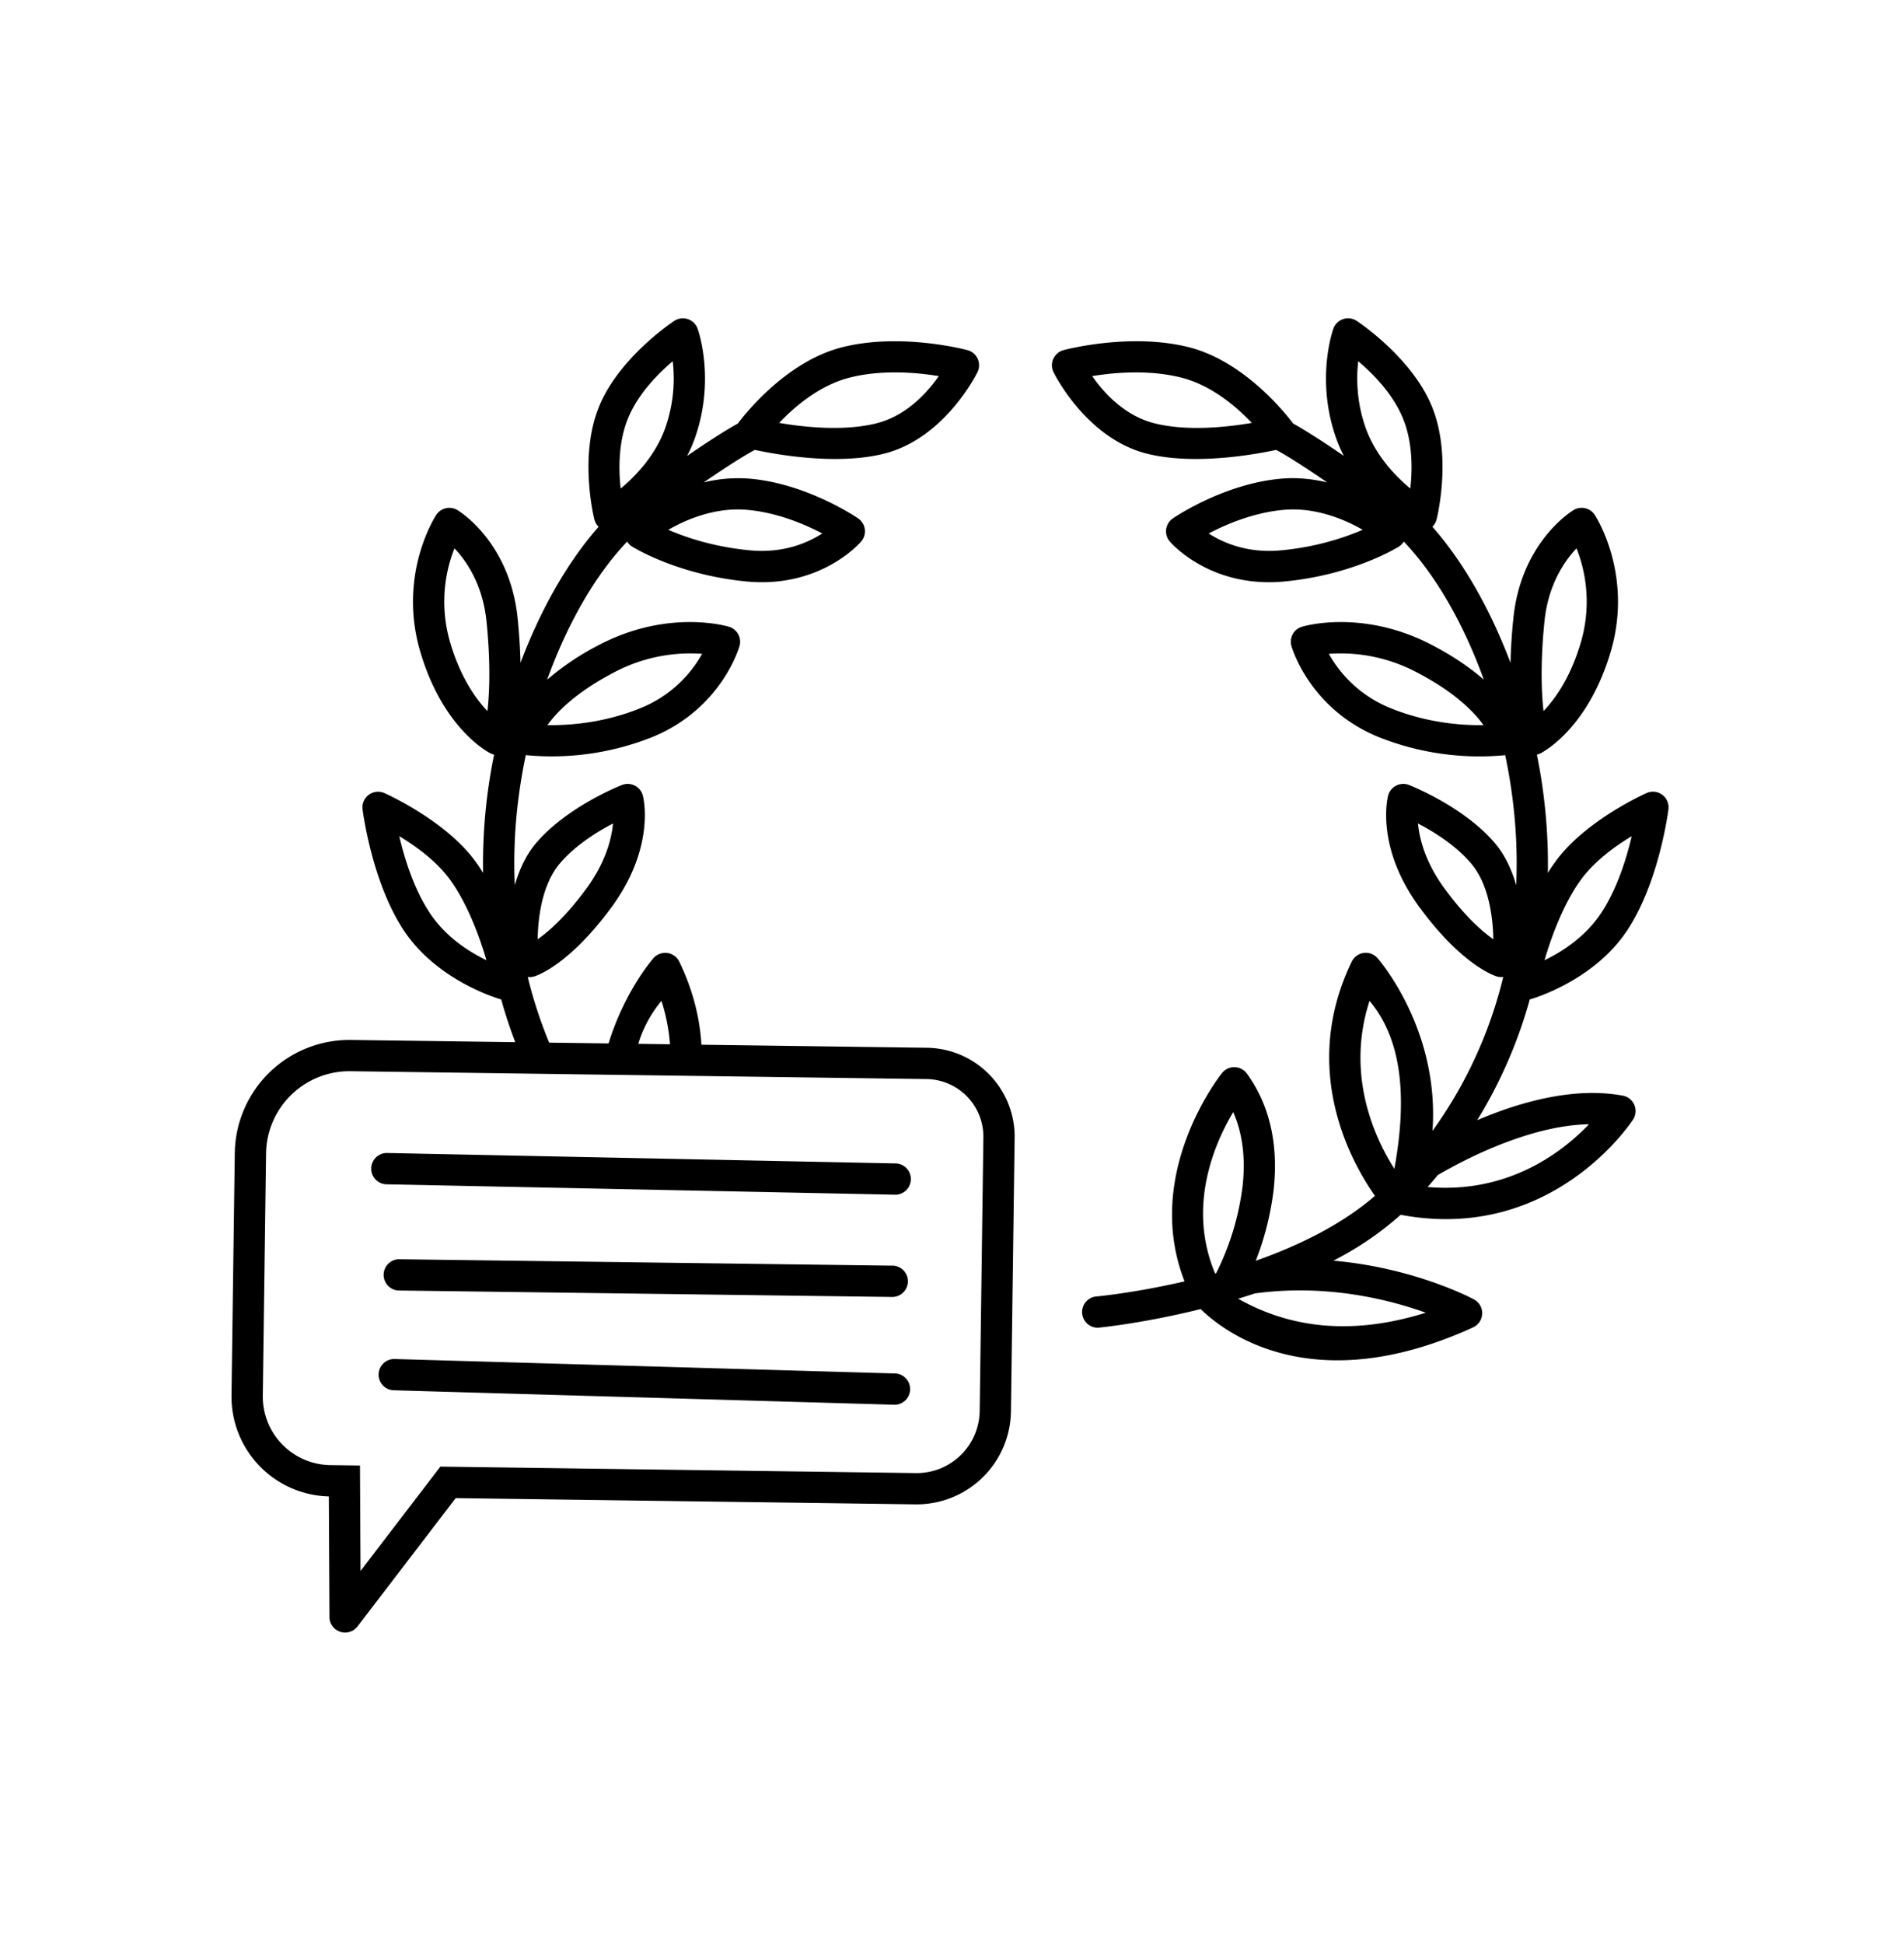 <svg xmlns="http://www.w3.org/2000/svg" fill="none" viewBox="0 0 48 49"><path fill="currentColor" fill-rule="evenodd" d="M9.727 29.85a.395.395 0 0 1 .016-.789l12.86.264a.395.395 0 0 1-.017.788L9.728 29.85ZM22.498 31.9a.395.395 0 0 1-.01.79l-12.454-.163a.395.395 0 0 1 .01-.788l12.454.162ZM9.927 35.042a.394.394 0 0 1 .023-.788l12.636.365a.395.395 0 0 1-.023.788l-12.636-.365ZM32.17 11.34c-.548.118-2.06.39-3.243.098-1.56-.384-2.37-2.062-2.37-2.062a.395.395 0 0 1 .252-.55s1.663-.452 3.16-.075c1.467.37 2.543 1.806 2.63 1.923.158.087.543.312 1.28.817a3.556 3.556 0 0 1-.204-.473c-.517-1.494-.06-2.735-.06-2.735a.394.394 0 0 1 .584-.197s1.398.91 1.907 2.178c.512 1.275.109 2.833.109 2.833a.393.393 0 0 1-.105.18c.786.89 1.465 2.092 1.97 3.43.007-.327.029-.701.072-1.123.199-1.954 1.517-2.727 1.517-2.727a.394.394 0 0 1 .534.12s.987 1.48.401 3.455c-.588 1.984-1.767 2.555-1.767 2.555a.393.393 0 0 1-.092.034 13.887 13.887 0 0 1 .277 2.981c.06-.098.123-.193.19-.284.76-1.052 2.3-1.73 2.3-1.73a.394.394 0 0 1 .55.408s-.225 1.837-1.051 3.07c-.858 1.282-2.424 1.719-2.424 1.719a.41.41 0 0 1-.021.005 11.856 11.856 0 0 1-1.326 3.045c.186-.08.38-.156.58-.229.973-.351 2.086-.578 3.091-.39a.394.394 0 0 1 .26.6s-2.005 3.129-5.86 2.403a8.061 8.061 0 0 1-1.696 1.156c2.086.184 3.545.977 3.545.977a.394.394 0 0 1-.024.705c-4.07 1.86-6.305.09-6.867-.462-1.46.364-2.584.47-2.584.47a.395.395 0 0 1-.072-.785s.966-.085 2.25-.383c-1.077-2.752.946-5.253.946-5.253a.394.394 0 0 1 .625.016c.66.908.78 1.974.674 2.93a7.327 7.327 0 0 1-.45 1.788c1.071-.379 2.163-.907 3.005-1.637-.581-.823-1.91-3.166-.586-5.903a.394.394 0 0 1 .65-.089s1.572 1.775 1.386 4.355a11.096 11.096 0 0 0 1.784-3.88.393.393 0 0 1-.165-.014s-.835-.23-1.946-1.742c-1.138-1.549-.792-2.812-.792-2.812a.395.395 0 0 1 .523-.272s1.378.531 2.175 1.474c.254.3.422.676.532 1.053.016-.387.015-.776-.003-1.167a13.444 13.444 0 0 0-.275-2.11 6.855 6.855 0 0 1-3.197-.459c-1.76-.722-2.192-2.293-2.192-2.293a.394.394 0 0 1 .265-.485s1.508-.47 3.288.465c.565.296.985.596 1.297.869-.5-1.384-1.197-2.62-2.017-3.48a.39.39 0 0 1-.126.127s-1.125.713-2.893.879c-1.886.176-2.88-1.008-2.88-1.008a.394.394 0 0 1 .074-.581s1.273-.881 2.747-1.004c.405-.034.794.011 1.147.095-.965-.663-1.288-.819-1.288-.819Zm3.82 18.578c2.043.18 3.413-.894 4.069-1.582-.666.012-1.35.188-1.971.412-.753.272-1.413.62-1.839.868-.084.102-.17.202-.26.302Zm-4.776 2.816c1.414.8 2.996.894 4.73.353-.918-.33-2.498-.733-4.311-.486-.14.047-.28.091-.419.133Zm-.556-.64a6.77 6.77 0 0 0 .667-2.191c.067-.603.034-1.262-.236-1.872-.463.776-1.17 2.372-.455 4.069l.024-.007Zm4.896-19.781c.053-.47.063-1.152-.18-1.755-.249-.62-.755-1.133-1.133-1.453-.047.407-.047 1 .179 1.655.246.71.754 1.237 1.134 1.553Zm3.358 5.61c.296-.31.68-.85.936-1.715a3.641 3.641 0 0 0-.104-2.387c-.301.317-.713.91-.808 1.843-.115 1.132-.066 1.892-.023 2.26Zm-3.76 11.537c.324-1.78.202-3.25-.626-4.233-.611 1.884.144 3.476.626 4.233Zm2.246-11.183c-.189-.27-.65-.79-1.655-1.317a4.107 4.107 0 0 0-2.242-.48 3.103 3.103 0 0 0 1.548 1.366c.928.38 1.82.44 2.349.431Zm-3.045-4.923c-.391-.227-1.14-.574-1.976-.504-.766.064-1.469.366-1.905.596.363.235.978.505 1.825.425a6.876 6.876 0 0 0 2.056-.517Zm-2.795-2.695c-.385-.406-1.018-.95-1.782-1.143-.823-.207-1.703-.125-2.242-.036.29.417.82 1.005 1.581 1.192.819.202 1.813.095 2.443-.013Zm6.089 13.015c-.007-.45-.083-1.346-.557-1.907-.389-.46-.942-.803-1.343-1.011.038.394.188.983.674 1.645.52.706.952 1.082 1.226 1.273Zm1.291.528c.431-.208 1.019-.579 1.418-1.175.407-.608.647-1.383.78-1.951-.424.255-.946.635-1.286 1.104-.473.654-.776 1.555-.912 2.022Z" clip-rule="evenodd"/><path fill="currentColor" fill-rule="evenodd" d="m17.683 26.332 5.686.077a2.242 2.242 0 0 1 2.21 2.271l-.093 6.894a2.377 2.377 0 0 1-2.407 2.343l-11.591-.157-2.474 3.233a.394.394 0 0 1-.708-.238l-.016-3.038a2.516 2.516 0 0 1-2.454-2.548l.083-6.107a2.89 2.89 0 0 1 2.928-2.85l4.143.056a11.97 11.97 0 0 1-.355-1.078.331.331 0 0 1-.021-.005s-1.566-.437-2.424-1.719c-.825-1.233-1.05-3.07-1.05-3.07a.394.394 0 0 1 .548-.408s1.54.678 2.302 1.73c.066.09.129.186.189.284a13.68 13.68 0 0 1 .277-2.981.391.391 0 0 1-.092-.034s-1.18-.57-1.767-2.555c-.586-1.975.402-3.455.402-3.455a.394.394 0 0 1 .533-.12s1.319.773 1.518 2.728c.042.42.064.795.072 1.121.504-1.337 1.183-2.539 1.969-3.428a.394.394 0 0 1-.105-.18s-.403-1.56.11-2.834c.508-1.268 1.906-2.178 1.906-2.178a.395.395 0 0 1 .585.197s.457 1.241-.06 2.735a3.555 3.555 0 0 1-.204.473c.736-.505 1.121-.73 1.28-.817.086-.117 1.162-1.553 2.63-1.922 1.496-.378 3.16.074 3.16.074a.394.394 0 0 1 .251.55s-.81 1.678-2.37 2.062c-1.184.292-2.695.02-3.243-.098 0 0-.324.156-1.29.819a3.654 3.654 0 0 1 1.149-.095c1.473.123 2.746 1.004 2.746 1.004a.395.395 0 0 1 .075.58s-.995 1.185-2.88 1.009c-1.769-.166-2.894-.88-2.894-.88a.39.39 0 0 1-.126-.126c-.82.86-1.517 2.096-2.017 3.48a6.697 6.697 0 0 1 1.297-.87c1.78-.935 3.288-.463 3.288-.463a.394.394 0 0 1 .265.484s-.433 1.57-2.192 2.293a6.855 6.855 0 0 1-3.197.458c-.147.7-.241 1.413-.275 2.11-.018.392-.02.781-.002 1.168.11-.377.277-.753.53-1.053.798-.943 2.176-1.474 2.176-1.474a.395.395 0 0 1 .523.272s.346 1.263-.792 2.812c-1.111 1.513-1.945 1.742-1.945 1.742a.394.394 0 0 1-.166.015c.138.564.318 1.117.541 1.655l1.497.02c.408-1.332 1.132-2.15 1.132-2.15a.394.394 0 0 1 .65.088c.355.734.52 1.439.559 2.094Zm-1.593-.022.801.011a4.642 4.642 0 0 0-.216-1.094 3.12 3.12 0 0 0-.585 1.083Zm-4.988 10.656 11.987.163a1.588 1.588 0 0 0 1.609-1.566l.093-6.894a1.453 1.453 0 0 0-1.432-1.471L8.837 27a2.102 2.102 0 0 0-2.13 2.072l-.082 6.107a1.727 1.727 0 0 0 1.702 1.749l.748.01.014 2.658 2.013-2.63Zm5.746-23.612c.44.19 1.153.433 2.056.517.847.08 1.462-.19 1.825-.425-.436-.23-1.139-.532-1.905-.596-.836-.07-1.585.277-1.976.504Zm-1.2-1.041c.38-.316.887-.843 1.133-1.553a3.743 3.743 0 0 0 .178-1.655c-.377.32-.883.834-1.132 1.453-.242.604-.232 1.284-.18 1.755Zm-3.36 5.61c.043-.367.092-1.127-.023-2.259-.095-.933-.506-1.526-.808-1.843a3.642 3.642 0 0 0-.104 2.387c.257.866.64 1.404.936 1.716Zm7.355-7.264c.63.108 1.624.215 2.443.013.762-.188 1.29-.775 1.581-1.192-.539-.09-1.42-.171-2.242.036-.764.193-1.397.737-1.782 1.143Zm-6.088 13.015c.273-.191.706-.567 1.225-1.273.486-.662.637-1.251.674-1.645-.4.208-.954.551-1.343 1.011-.474.56-.55 1.457-.556 1.907Zm.248-5.397c.528.008 1.421-.05 2.35-.431A3.103 3.103 0 0 0 17.7 16.48a4.107 4.107 0 0 0-2.243.48c-1.005.528-1.466 1.048-1.655 1.317Zm-1.54 5.925c-.136-.467-.44-1.368-.912-2.022-.34-.47-.862-.849-1.285-1.104.132.568.372 1.343.78 1.951.398.596.986.967 1.417 1.175Z" clip-rule="evenodd"/></svg>